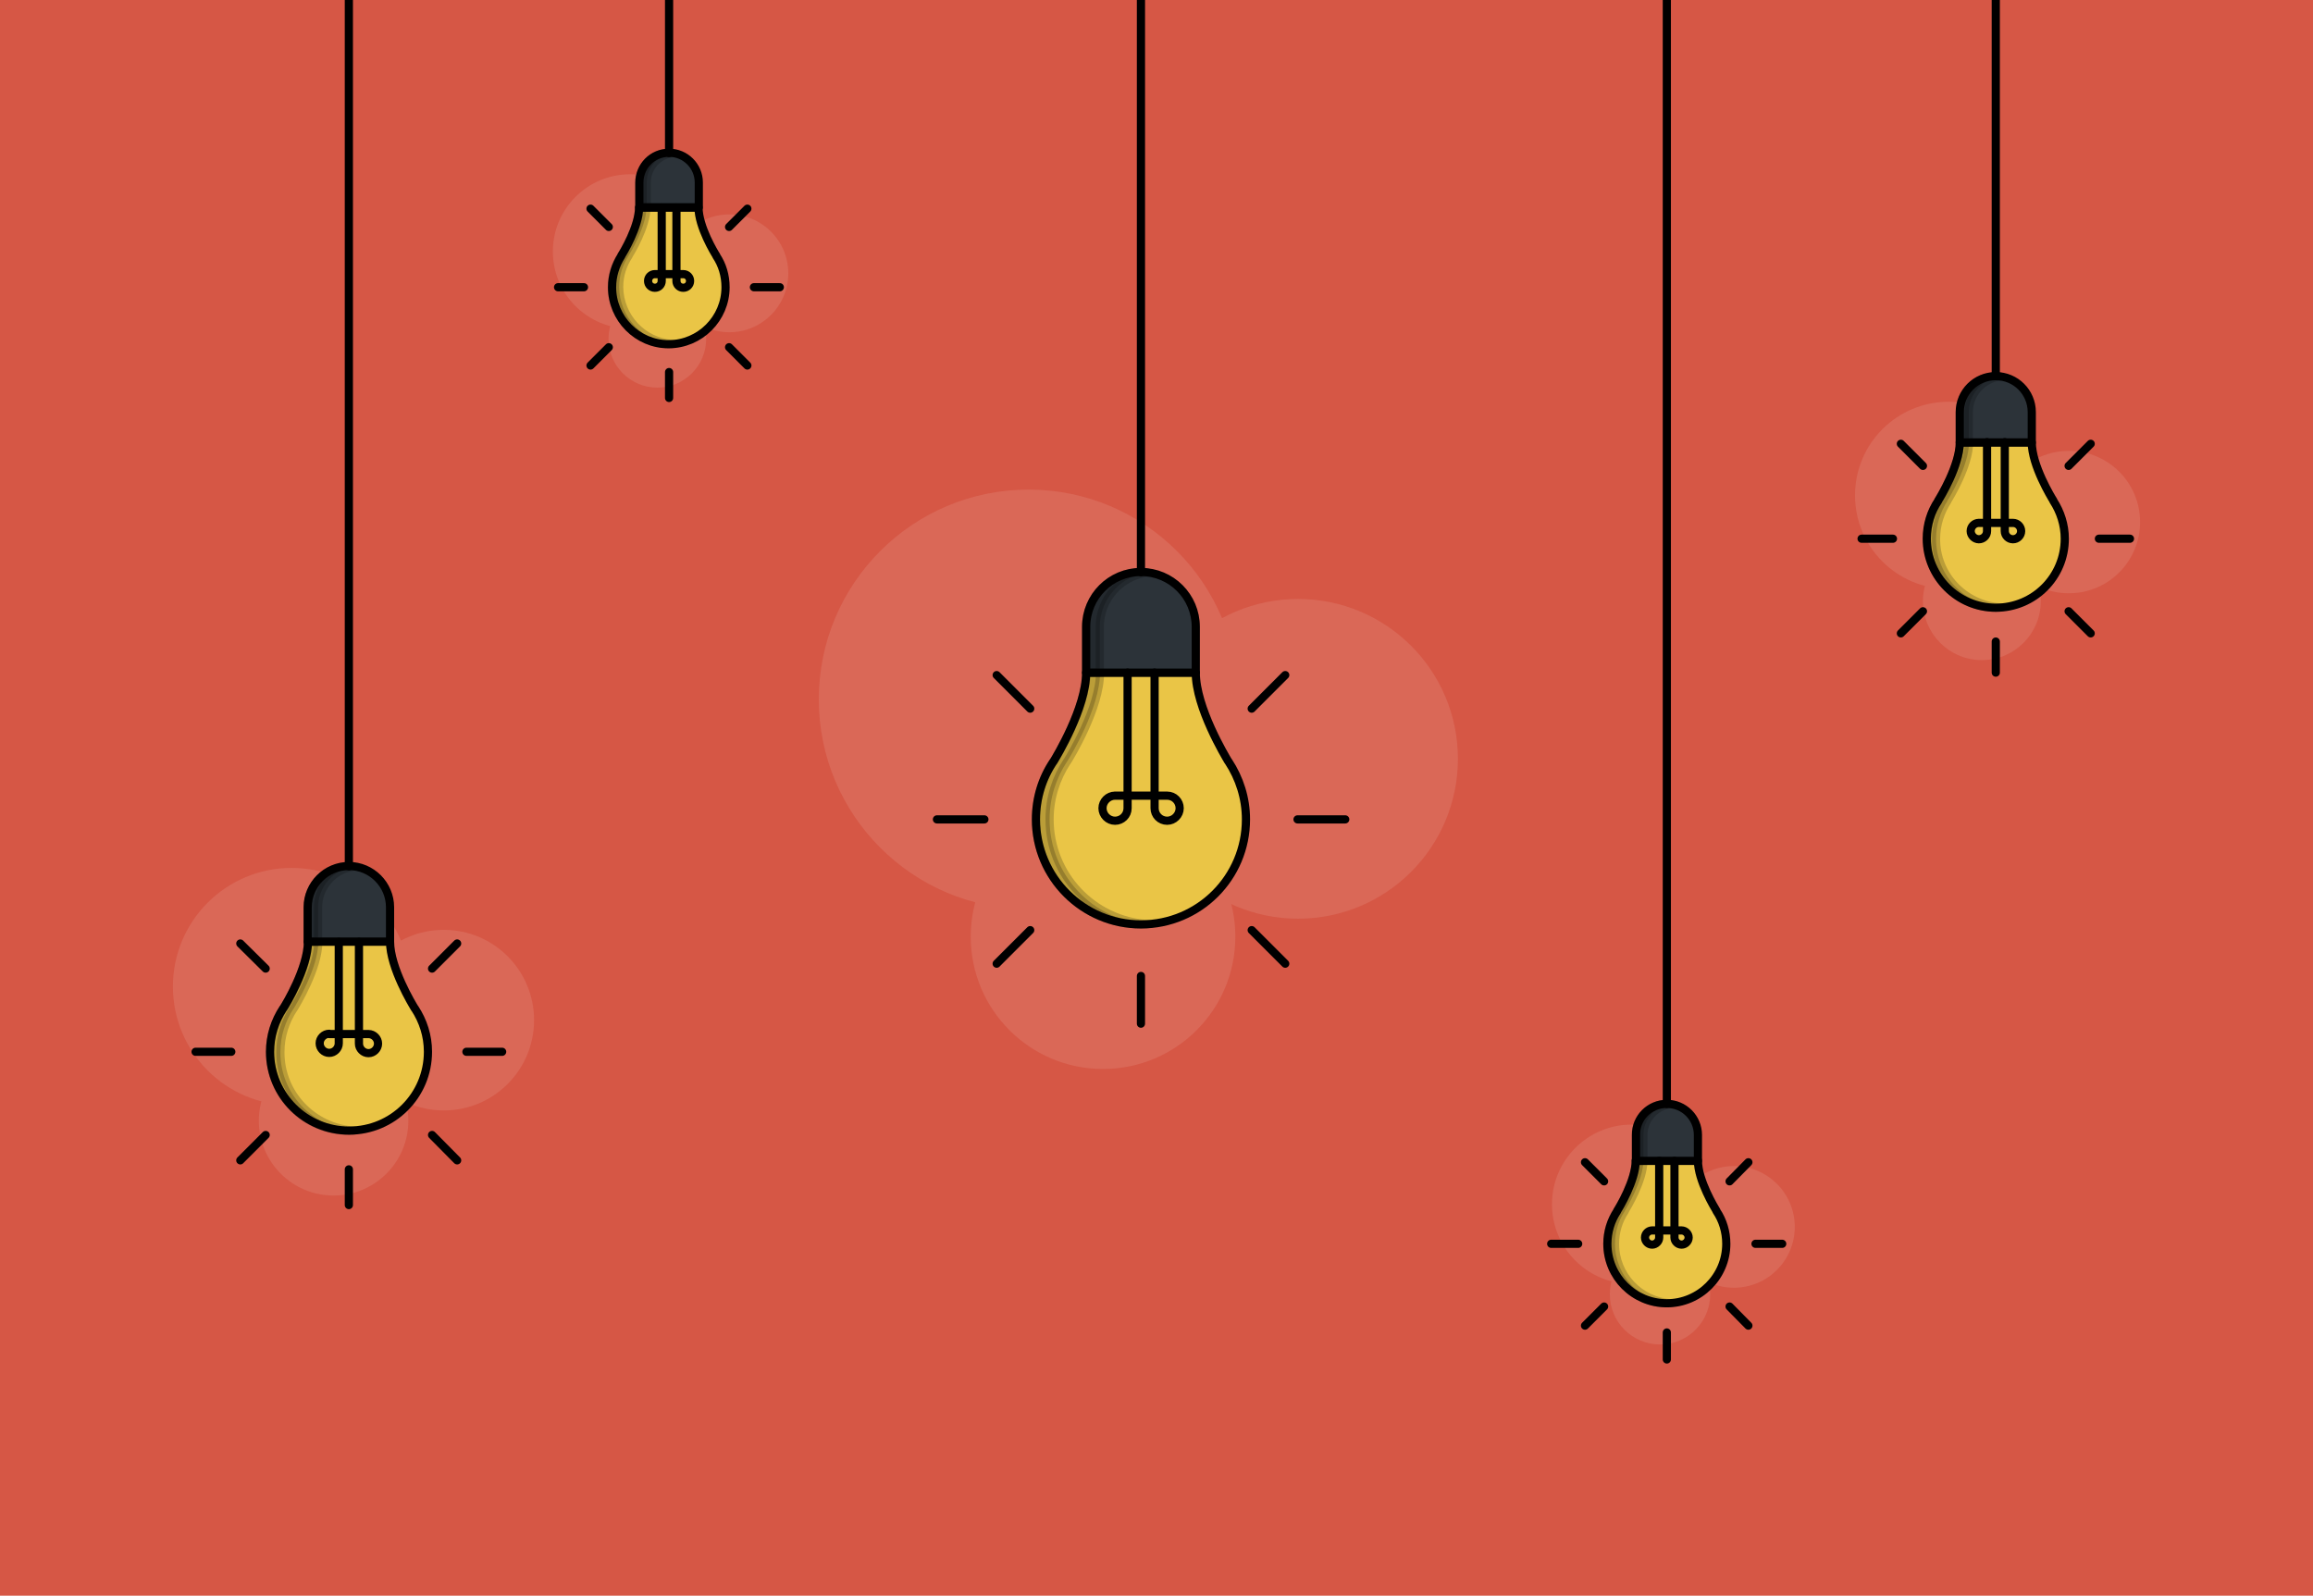 <svg xmlns="http://www.w3.org/2000/svg" xml:space="preserve" id="Layer_1" x="0" y="0" version="1.1" viewBox="0 0 848 585"><style>.st1{opacity:.5}.st2{fill:#de796a}.st3{fill:#eac546}.st3,.st4,.st6,.st7,.st8{stroke:#000;stroke-width:3;stroke-linecap:round;stroke-linejoin:round;stroke-miterlimit:10}.st4{opacity:.2}.st6,.st7,.st8{fill:none}.st7,.st8{fill:#2c3339}.st8{display:none;fill:none;stroke:#e69a8f}</style><path d="M0 0h848v585H0z" style="fill:#d65745"/><g class="st1"><circle cx="377.1" cy="256.4" r="76.9" class="st2"/><circle cx="475.9" cy="278.2" r="58.6" class="st2"/><circle cx="404.4" cy="343.4" r="48.5" class="st2"/></g><g class="st1"><circle cx="106.9" cy="361.7" r="43.5" class="st2"/><circle cx="162.7" cy="374" r="33.1" class="st2"/><circle cx="122.3" cy="410.9" r="27.4" class="st2"/></g><g class="st1"><circle cx="598.2" cy="441.5" r="29.2" class="st2"/><circle cx="635.7" cy="449.8" r="22.3" class="st2"/><circle cx="608.6" cy="474.5" r="18.4" class="st2"/></g><g class="st1"><circle cx="714.4" cy="181.6" r="34.3" class="st2"/><circle cx="758.5" cy="191.4" r="26.1" class="st2"/><circle cx="726.6" cy="220.4" r="21.6" class="st2"/></g><path d="M379.8 300.4c0-7.8 2.3-15.1 6.4-21.2h0s0-.1.1-.1c1-1.7 11.9-19.6 11.9-32.5h40.2c0 12.8 10.9 30.8 11.9 32.5 0 .1.1.1.1.1h0c4 6.1 6.4 13.4 6.4 21.2 0 21.3-17.2 38.5-38.5 38.5-21.2 0-38.5-17.2-38.5-38.5" class="st3"/><path d="M420.8 338.8c-.8 0-1.7.1-2.5.1-21.2 0-38.5-17.2-38.5-38.5 0-7.8 2.3-15.1 6.4-21.2v0l.1-.1c1-1.6 12-19.6 12-32.5h5c0 12.8-10.9 30.8-12 32.5 0 .1-.1.1-.1.1v0c-4 6.1-6.4 13.3-6.4 21.2 0 20.4 15.9 37.1 36 38.4" class="st4"/><path d="M418.3 209.7c11.1 0 20.1 9 20.1 20.1v16.8h-40.2v-16.8c0-11.1 9-20.1 20.1-20.1" class="st7"/><path d="M420.8 209.9c-9.9 1.2-17.6 9.7-17.6 19.9v16.8h-5v-16.8c0-11.1 9-20.1 20.1-20.1.9.1 1.7.1 2.5.2" class="st4"/><path d="M427.9 291.7c2.6 0 4.6 2.1 4.6 4.6s-2.1 4.6-4.6 4.6c-2.6 0-4.6-2.1-4.6-4.6M413.4 296.3c0 2.6-2.1 4.6-4.6 4.6s-4.6-2.1-4.6-4.6 2.1-4.6 4.6-4.6M423.3 296.3v-49.7M413.4 296.3v-49.7M427.9 291.7h-19.2M418.3 375.3v-17.5M471.2 353.3 458.9 341M493.2 300.4h-17.5M471.2 247.5l-12.3 12.3M365.4 247.5l12.3 12.3M343.5 300.4h17.4M365.4 353.3l12.3-12.3M418.3 209.8V0" class="st6"/><path d="M706.4 197.5c0-5.1 1.5-9.9 4.2-13.9h0v-.1c.7-1.1 7.9-12.9 7.9-21.3h26.4c0 8.4 7.2 20.2 7.9 21.3v.1h0c2.6 4 4.2 8.8 4.2 13.9 0 14-11.3 25.3-25.3 25.3s-25.3-11.4-25.3-25.3" class="st3"/><path d="M733.4 222.7c-.5 0-1.1.1-1.6.1-14 0-25.3-11.3-25.3-25.3 0-5.1 1.5-9.9 4.2-13.9v0-.1c.7-1.1 7.9-12.9 7.9-21.3h3.3c0 8.4-7.2 20.2-7.9 21.3v.1c-2.6 4-4.2 8.8-4.2 13.9-.1 13.4 10.4 24.3 23.6 25.2" class="st4"/><path d="M731.7 137.9c7.3 0 13.2 5.9 13.2 13.2v11.1h-26.4v-11.1c0-7.3 5.9-13.2 13.2-13.2" class="st7"/><path d="M733.4 138c-6.5.8-11.6 6.4-11.6 13.1v11.1h-3.3v-11.1c0-7.3 5.9-13.2 13.2-13.2.6 0 1.1 0 1.7.1" class="st4"/><path d="M738 191.7c1.7 0 3 1.4 3 3 0 1.7-1.4 3-3 3-1.7 0-3-1.4-3-3M728.5 194.7c0 1.7-1.4 3-3 3s-3-1.4-3-3c0-1.7 1.4-3 3-3M735 194.7v-32.6M728.5 194.7v-32.6M738 191.7h-12.6M731.7 246.6v-11.4M766.5 232.2l-8.1-8.1M780.9 197.5h-11.4M766.5 162.7l-8.1 8.1M696.9 162.7l8.1 8.1M682.5 197.5H694M696.9 232.2l8.1-8.1M731.7 137.9V0" class="st6"/><g class="st1"><circle cx="231" cy="92.2" r="28.3" class="st2"/><circle cx="267.4" cy="100.2" r="21.6" class="st2"/><circle cx="241" cy="124.2" r="17.9" class="st2"/></g><path d="M224.4 105.3c0-4.2 1.3-8.2 3.4-11.5h0v-.1c.6-.9 6.5-10.6 6.5-17.6h21.8c0 7 5.9 16.7 6.5 17.6v.1h0c2.2 3.3 3.4 7.2 3.4 11.5 0 11.5-9.4 20.9-20.9 20.9-11.4 0-20.7-9.4-20.7-20.9" class="st3"/><path d="M246.6 126.1h-1.4c-11.5 0-20.9-9.4-20.9-20.9 0-4.3 1.3-8.2 3.5-11.5v0-.1c.6-.9 6.5-10.6 6.5-17.6h2.7c0 7-5.9 16.7-6.5 17.6v.1c-2.2 3.3-3.5 7.2-3.5 11.5.1 11.1 8.7 20.2 19.6 20.9" class="st4"/><path d="M245.3 56c6 0 10.9 4.9 10.9 10.9V76h-21.8v-9c0-6.1 4.8-11 10.9-11" class="st7"/><path d="M246.6 56.1c-5.4.7-9.5 5.3-9.5 10.8V76h-2.7v-9c0-6 4.9-10.9 10.9-10.9z" class="st4"/><path d="M250.5 100.5c1.4 0 2.5 1.1 2.5 2.5s-1.1 2.5-2.5 2.5-2.5-1.1-2.5-2.5M242.6 103c0 1.4-1.1 2.5-2.5 2.5s-2.5-1.1-2.5-2.5 1.1-2.5 2.5-2.5M248 103V76.1M242.6 103V76.1M250.5 100.5h-10.4M245.3 145.9v-9.5M274 134l-6.7-6.7M285.9 105.3h-9.5M274 76.5l-6.7 6.7M216.5 76.5l6.7 6.7M204.6 105.3h9.5M216.5 134l6.7-6.7M245.3 56.1V0" class="st6"/><path d="M589.3 456c0-4.4 1.3-8.5 3.6-12h0v-.1c.6-.9 6.8-11.1 6.8-18.4h22.8c0 7.3 6.2 17.4 6.8 18.4v.1h0c2.3 3.4 3.6 7.6 3.6 12 0 12-9.8 21.8-21.8 21.8s-21.8-9.7-21.8-21.8" class="st3"/><path d="M612.5 477.8h-1.4c-12 0-21.8-9.8-21.8-21.8 0-4.4 1.3-8.6 3.6-12v0-.1c.6-.9 6.8-11.1 6.8-18.4h2.8c0 7.3-6.2 17.4-6.8 18.4v.1c-2.3 3.4-3.6 7.6-3.6 12 0 11.6 9 21 20.4 21.8" class="st4"/><path d="M611.1 404.7c6.3 0 11.4 5.1 11.4 11.4v9.5h-22.7v-9.5c-.1-6.3 5-11.4 11.3-11.4" class="st7"/><path d="M612.5 404.8c-5.6.7-10 5.5-10 11.3v9.5h-2.8v-9.5c0-6.3 5.1-11.4 11.4-11.4.5 0 .9 0 1.4.1" class="st4"/><path d="M616.5 451.1c1.4 0 2.6 1.2 2.6 2.6s-1.2 2.6-2.6 2.6-2.6-1.2-2.6-2.6M608.3 453.7c0 1.4-1.2 2.6-2.6 2.6s-2.6-1.2-2.6-2.6 1.2-2.6 2.6-2.6M613.9 453.7v-28.1M608.3 453.7v-28.1M616.5 451.1h-10.8M611.1 498.4v-9.9M641 486l-6.9-7M653.4 456h-9.8M641 426.1l-6.9 7M581.1 426.1l7 7M568.7 456h9.9M581.1 486l7-7M611.1 404.7V0" class="st6"/><path d="M99 385.6c0-5.9 1.8-11.3 4.8-15.9h0l.1-.1c.8-1.2 9-14.7 9-24.4H143c0 9.6 8.2 23.1 9 24.4 0 0 0 .1.1.1h0c3 4.6 4.8 10 4.8 15.9 0 16-12.9 28.9-28.9 28.9s-29-12.9-29-28.9" class="st3"/><path d="M129.8 414.5c-.6 0-1.2.1-1.9.1-16 0-28.9-12.9-28.9-28.9 0-5.9 1.8-11.3 4.8-15.9v0l.1-.1c.8-1.2 9-14.7 9-24.4h3.8c0 9.6-8.2 23.1-9 24.4 0 .1 0 .1-.1.1v0c-3 4.6-4.8 10-4.8 15.9-.1 15.3 11.9 27.8 27 28.8" class="st4"/><path d="M127.9 317.5c8.3 0 15.1 6.8 15.1 15.1v12.6h-30.2v-12.6c0-8.3 6.8-15.1 15.1-15.1" class="st7"/><path d="M129.8 317.7c-7.4.9-13.2 7.3-13.2 15v12.6h-3.8v-12.6c0-8.3 6.8-15.1 15.1-15.1.6-.1 1.3 0 1.9.1" class="st4"/><path d="M135.1 379.1c1.9 0 3.5 1.6 3.5 3.5s-1.6 3.5-3.5 3.5-3.5-1.6-3.5-3.5M124.2 382.5c0 1.9-1.6 3.5-3.5 3.5s-3.5-1.6-3.5-3.5 1.6-3.5 3.5-3.5M131.6 382.5v-37.2M124.2 382.5v-37.2M135.1 379.1h-14.4M127.9 441.8v-13.1M167.6 425.4l-9.2-9.3M184.1 385.6H171M167.6 345.9l-9.2 9.2M88.1 345.9l9.3 9.2M71.7 385.6h13.1M88.1 425.4l9.3-9.3M127.9 317.6V0" class="st6"/></svg>